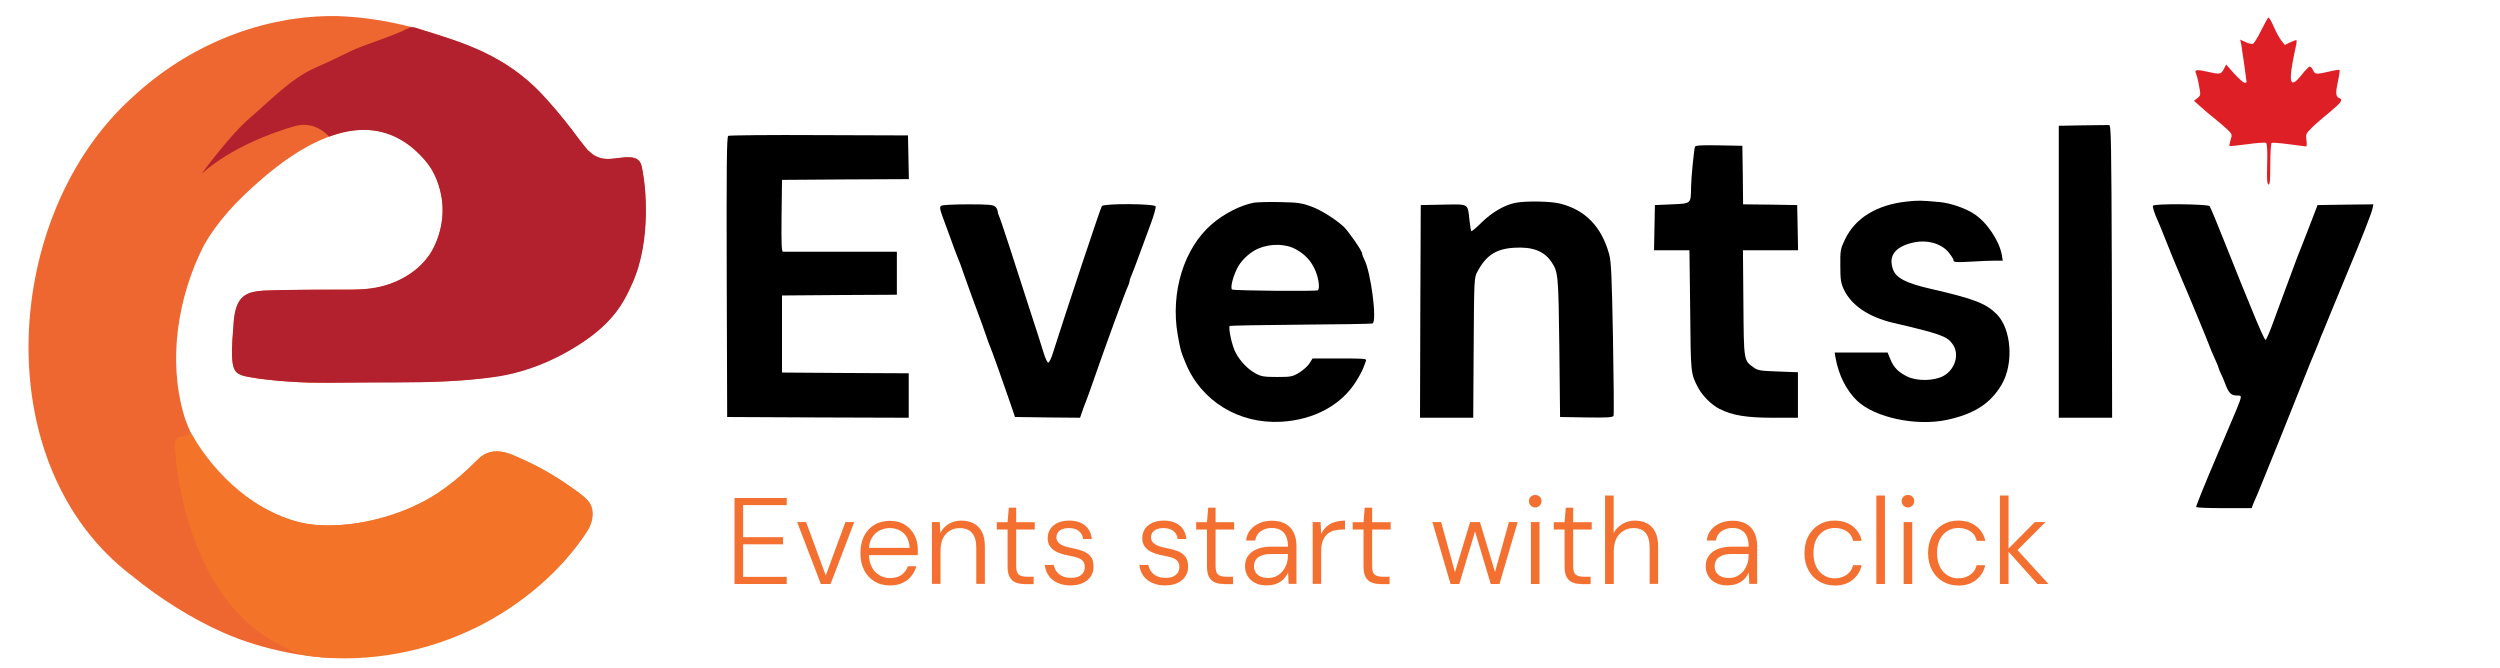 <?xml version="1.0" encoding="UTF-8" standalone="no"?><!DOCTYPE svg PUBLIC "-//W3C//DTD SVG 1.1//EN" "http://www.w3.org/Graphics/SVG/1.1/DTD/svg11.dtd"><svg width="100%" height="100%" viewBox="0 0 6784 1814" version="1.1" xmlns="http://www.w3.org/2000/svg" xmlns:xlink="http://www.w3.org/1999/xlink" xml:space="preserve" xmlns:serif="http://www.serif.com/" style="fill-rule:evenodd;clip-rule:evenodd;stroke-linejoin:round;stroke-miterlimit:2;"><rect id="Eventsly-main" serif:id="Eventsly main" x="0" y="0" width="6783.917" height="1814" style="fill:none;"/><g id="Layer-1" serif:id="Layer 1"><g><path d="M6136.168,82.128c-9.25,18.9 -19.304,35.392 -22.521,36.596c-3.217,1.208 -12.467,-0.804 -20.108,-4.425l-14.479,-6.833l2.817,13.271c2.013,10.054 14.075,96.921 14.479,102.55c0,0.804 -2.417,1.208 -5.633,1.208c-3.217,0 -15.683,-11.263 -27.75,-24.533l-22.117,-24.933l-6.433,12.871c-7.642,14.075 -10.858,14.475 -45.846,6.433c-27.75,-6.433 -34.992,-5.229 -29.358,5.229c1.608,3.617 5.629,18.496 8.042,32.975c4.825,24.933 4.825,26.142 -4.021,33.379l-9.654,7.642l18.5,16.487c10.054,9.25 25.337,22.121 34.183,28.958c8.446,6.433 23.729,19.704 33.783,28.554c17.696,16.487 17.696,16.887 12.871,32.171c-2.417,8.446 -4.025,16.087 -3.221,16.487c0.804,0.804 22.521,-1.204 48.262,-4.825c25.738,-3.617 48.662,-5.229 51.075,-3.617c3.217,2.008 4.021,19.704 3.217,57.104c-1.208,41.021 -0.404,54.696 3.617,55.9c3.621,1.608 4.829,-11.258 4.829,-54.692c0,-30.967 1.608,-57.108 3.617,-58.312c1.608,-1.208 22.925,0.4 47.054,3.617c24.129,3.217 45.042,6.033 46.65,6.033c1.608,0 2.012,-7.642 0.804,-17.292c-2.412,-15.688 -1.204,-18.1 14.079,-32.979c8.846,-9.25 30.967,-28.15 48.258,-42.225c31.771,-26.142 37.804,-34.587 26.946,-38.608c-10.054,-4.021 -10.858,-14.075 -4.025,-44.642c3.621,-16.488 5.633,-30.563 4.425,-31.771c-0.804,-1.204 -14.075,0.804 -28.554,4.425c-35.388,8.042 -37.804,7.642 -43.433,-4.021c-2.413,-5.633 -6.433,-10.054 -8.846,-9.654c-2.413,0 -12.067,10.054 -21.717,22.121c-33.379,42.225 -37.804,22.921 -16.492,-74.4c2.417,-9.654 3.221,-18.1 2.417,-19.304c-1.208,-0.804 -8.446,1.608 -16.892,5.629l-14.879,7.238l-9.25,-11.663c-5.229,-6.833 -14.479,-23.325 -20.512,-37.4c-6.033,-14.075 -12.467,-25.337 -14.479,-25.337c-1.608,0 -10.454,15.688 -19.704,34.587" style="fill:#df1f26;"/><path d="M5652.24,340.12l-65.554,1.208l0,792.258l144.779,0l-0.804,-396.933c-1.204,-349.883 -2.008,-397.337 -7.238,-397.337c-3.217,0 -35.392,0.404 -71.183,0.804" style="fill:#000001;"/><path d="M1976.067,368.674c-4.021,2.817 -4.825,82.042 -4.021,383.262l1.204,379.642l246.529,1.204l246.121,0.804l0,-120.646l-171.721,-0.804l-172.129,-1.208l0,-209.125l156.042,-1.204l155.637,-0.804l0,-116.629l-308.862,0c-4.021,0 -4.825,-20.912 -4.021,-97.725l1.204,-97.325l172.129,-1.204l172.125,-0.804l-1.208,-59.521l-1.204,-59.121l-241.3,-0.804c-132.713,-0.804 -243.708,0.404 -246.525,2.012" style="fill:#000001;"/><path d="M4599.377,398.434c-2.817,9.65 -10.054,82.846 -10.458,108.583c-0.804,46.65 1.208,45.042 -51.875,47.454l-46.25,2.013l-1.208,61.129l-1.204,61.529l96.117,0l2.008,163.683c1.608,173.733 1.208,170.113 22.121,210.329c11.258,20.913 35.792,45.446 57.108,56.304c34.583,17.696 73.996,24.129 145.583,24.129l67.562,0l0,-123.463l-53.488,-2.013c-47.054,-1.608 -55.5,-2.817 -65.954,-10.458c-27.75,-19.704 -27.35,-15.683 -28.554,-174.937l-1.208,-143.575l149.604,0l-1.204,-61.529l-1.208,-61.129l-73.192,-1.208l-73.596,-0.804l-0.804,-79.625l-1.208,-79.229l-63.542,-1.204c-48.662,-0.804 -63.542,0 -65.15,4.021" style="fill:#000001;"/><path d="M5174.872,546.832c-82.042,8.846 -140.758,44.642 -168.508,103.354c-12.062,25.337 -12.867,29.358 -12.467,71.183c0,37.804 1.608,47.054 9.654,64.346c20.508,43.033 67.158,74.4 132.712,90.088c127.887,29.758 146.792,36.596 161.671,57.104c20.508,27.35 8.042,69.979 -24.933,87.675c-25.337,13.271 -70.783,14.075 -96.521,1.608c-24.533,-11.662 -37.804,-24.938 -46.65,-47.054l-7.642,-18.5l-143.571,0l2.413,14.879c8.446,47.054 29.758,88.879 59.117,116.629c48.258,45.042 158.854,68.771 241.7,51.475c74.4,-15.683 119.442,-44.237 149.604,-95.712c33.783,-57.108 26.946,-151.617 -13.675,-191.833c-28.954,-28.954 -61.529,-41.421 -178.962,-68.367c-66.354,-15.283 -94.104,-29.358 -102.146,-53.087c-12.467,-35.387 4.825,-59.521 49.867,-71.183c38.608,-10.454 79.225,-0.4 100.542,24.533c7.642,9.25 14.075,19.304 14.075,22.521c0,5.229 6.838,5.629 45.446,3.621c24.529,-1.608 54.692,-2.817 66.758,-2.817l21.312,0l-2.413,-15.283c-7.238,-39.812 -41.825,-90.483 -76.408,-112.2c-23.729,-15.283 -62.738,-28.554 -91.292,-31.371c-52.283,-4.825 -58.717,-4.825 -89.683,-1.608" style="fill:#000001;"/><path d="M3518.362,677.535c22.925,13.271 37.4,28.554 48.258,50.671c11.263,22.521 16.088,55.1 9.25,59.521c-5.229,3.217 -222.396,1.208 -232.046,-2.008c-6.838,-2.413 2.812,-40.217 16.887,-63.946c11.263,-18.9 34.188,-39.412 54.296,-47.454c34.583,-14.479 76.008,-12.871 103.354,3.217m-115.825,-127.487c-36.192,6.838 -81.233,29.763 -114.213,58.317c-75.608,65.15 -112.604,185.396 -92.496,300.012c7.638,42.629 8.042,44.642 21.312,76.413c41.825,103.354 144.779,166.496 260.2,159.658c88.075,-5.229 162.071,-45.042 201.888,-108.583c8.846,-13.675 17.692,-30.567 20.108,-37c2.412,-6.837 5.629,-15.283 7.238,-19.304c2.817,-6.433 -2.413,-6.838 -70.779,-6.838l-74,0l-8.846,14.075c-4.829,7.242 -17.696,18.5 -28.154,24.933c-17.696,10.458 -22.521,11.262 -59.521,11.262c-34.183,0 -42.629,-1.208 -57.508,-9.25c-21.717,-11.663 -43.029,-33.783 -55.096,-57.508c-9.65,-18.1 -20.108,-67.163 -15.683,-71.587c1.204,-1.204 87.671,-2.812 191.829,-3.617c104.562,-0.804 192.237,-2.013 195.454,-3.217c13.271,-4.425 -4.021,-139.15 -22.121,-173.737c-3.217,-6.033 -5.629,-12.867 -5.629,-15.683c0,-7.237 -38.204,-62.333 -51.075,-74c-24.533,-21.717 -60.725,-44.237 -87.671,-54.292c-24.129,-8.846 -35.792,-10.858 -82.446,-11.663c-29.758,-0.804 -62.738,0 -72.792,1.608" style="fill:#000001;"/><path d="M4111.955,550.452c-29.358,6.033 -62.333,24.933 -90.887,52.683c-14.883,14.879 -27.75,25.737 -28.554,24.129c-1.208,-1.608 -3.217,-14.475 -4.825,-28.554c-5.229,-47.454 0,-44.637 -70.783,-43.433l-61.529,1.208l-1.208,288.35l-0.804,288.754l144.379,0l1.204,-190.225c1.208,-188.212 1.208,-189.821 10.458,-206.712c23.325,-43.833 50.671,-61.529 99.333,-64.346c49.467,-3.217 81.637,8.85 101.346,38.608c18.096,26.946 18.9,33.783 21.312,231.646l2.012,189.017l71.583,1.208c59.117,0.804 71.587,0 73.596,-4.825c1.208,-3.221 0.404,-97.729 -1.608,-210.333c-3.217,-169.312 -4.825,-208.321 -10.454,-228.025c-20.913,-74.804 -64.346,-119.846 -133.117,-137.138c-25.738,-6.438 -92.5,-7.642 -121.454,-2.012" style="fill:#000001;"/><path d="M2554.78,558.092c-6.433,4.021 -5.629,7.237 12.871,56.704c5.225,14.479 14.879,39.817 20.508,56.304c6.033,16.487 12.871,33.779 14.879,38.204c2.013,4.425 6.838,18.1 10.858,30.162c8.046,23.325 43.433,121.05 49.067,134.725c1.608,4.425 7.237,19.708 12.062,34.183c4.825,14.479 10.458,29.763 12.467,34.183c3.621,7.642 30.567,83.25 55.9,156.846l10.858,32.171l88.075,1.208l88.475,0.804l5.229,-14.879c2.817,-8.446 6.433,-18.904 8.446,-23.325c2.012,-4.425 10.054,-26.142 17.696,-48.263c38.204,-110.592 92.9,-259.396 99.333,-272.263c2.012,-4.021 3.621,-9.25 3.621,-11.662c0,-2.413 2.412,-10.054 5.629,-16.892c3.217,-7.237 12.871,-32.979 21.717,-57.108c8.846,-24.529 22.925,-61.933 30.967,-84.05c8.042,-21.717 13.675,-42.229 12.467,-45.042c-2.817,-7.642 -139.954,-8.446 -145.983,-0.804c-3.221,4.021 -96.921,285.533 -133.521,400.954c-3.617,12.067 -8.846,22.521 -11.663,23.729c-2.412,0.804 -8.042,-10.858 -13.271,-28.154c-4.825,-16.083 -21.717,-69.171 -37.804,-117.833c-15.683,-48.658 -40.217,-123.867 -53.887,-166.896c-14.075,-43.033 -26.946,-81.638 -28.958,-85.258c-2.008,-4.021 -3.617,-9.654 -3.617,-12.871c0,-3.217 -2.817,-8.846 -6.438,-12.063c-5.225,-5.229 -17.692,-6.437 -73.192,-6.437c-37,0 -69.575,1.608 -72.792,3.621" style="fill:#000001;"/><path d="M5842.462,558.092c-2.012,3.217 3.621,20.508 13.675,42.629c2.008,4.425 9.25,21.717 15.683,38.204c10.858,28.154 40.217,99.737 48.662,118.642c11.258,24.933 76.408,182.579 76.408,184.592c0,1.204 5.633,14.075 12.067,28.554c6.837,14.475 12.062,27.746 12.062,29.358c0,1.608 2.417,7.237 5.229,12.867c2.817,5.629 8.446,18.5 12.467,29.358c8.85,24.129 16.087,30.967 30.967,30.967c14.879,0 14.879,-0.804 -1.608,40.217c-1.204,3.217 -26.542,63.138 -56.3,132.712c-29.762,69.575 -53.087,127.888 -52.283,129.496c0.804,2.013 34.988,3.221 76.008,3.221l74.4,0l6.033,-15.283c3.621,-8.046 8.846,-20.513 11.663,-26.946c6.837,-15.683 100.137,-246.929 126.279,-313.688c11.263,-28.954 22.521,-55.9 24.533,-60.325c2.008,-4.421 7.642,-18.096 12.467,-30.162c4.425,-12.062 10.454,-27.746 13.675,-34.183c2.812,-6.837 11.258,-27.346 18.9,-46.25c29.758,-71.983 44.237,-107.375 51.475,-124.667c30.967,-73.596 60.729,-149.204 62.738,-160.062l2.817,-12.871l-75.608,0.804l-76.008,1.208l-6.837,18.096c-4.021,10.054 -13.671,35.392 -21.717,56.304c-8.042,20.913 -16.083,41.825 -18.096,46.25c-2.012,4.421 -10.454,26.137 -18.5,48.258c-8.042,22.121 -22.117,59.117 -30.562,82.442c-8.85,23.325 -21.717,58.317 -28.958,78.425c-7.238,19.704 -14.879,36.192 -16.488,36.192c-2.013,0 -16.892,-32.575 -32.975,-72.388c-16.492,-39.812 -31.371,-76.812 -33.783,-82.446c-2.013,-5.629 -21.317,-53.487 -42.629,-106.571c-20.913,-53.087 -40.217,-98.933 -42.229,-101.746c-4.825,-5.633 -150.004,-7.242 -153.625,-1.208" style="fill:#000001;"/><path d="M1298.282,1245.748c31.329,-30.179 68.287,-23.192 103.217,-6.612c28.604,12.392 62.725,29.129 90.358,45.325c24.196,14.042 47.375,30.292 69.838,47.004c17.188,13.408 39.304,26.246 42.946,46.033c9.754,43.875 -15.346,70.188 -40.558,103.638c-125.517,166.312 -352.358,291.329 -603.796,302.125c-98.696,10.958 -250.117,-19.579 -355.654,-67.179c-82.842,-36.262 -174.3,-94.312 -245.5,-152.775c-397.792,-300.683 -352.225,-980.554 -1.733,-1297.558c152.6,-143.342 354.687,-224.958 556.246,-222.158c136.471,4.142 273.671,42.938 399.346,99.062c122.913,54.892 190.879,147.987 264.596,243.329c26.121,36.192 48.275,50.567 92.433,44.05c22.5,-3.087 59.587,-10.408 69.258,15.058c21.754,83.529 25.921,277.025 -62.8,393.767c-31.621,47.833 -107.883,113.996 -238.092,157.537c-106.938,37.188 -213.142,39.675 -327.7,39.771c-82.412,0.542 -197.271,2.125 -272.304,2.2c-45.438,-2.221 -104.025,-5.354 -153.8,-13.808c-14.083,-2.925 -29.337,-4.15 -40.754,-12.533c-23.317,-19.392 -11.675,-97.3 -10.304,-128.771c5.112,-90.137 37.729,-94.567 115.296,-95.712c64.05,-1.188 155.717,-1.521 200.796,-1.638c57.175,0.138 102.475,-2.762 165.875,-44.362c104.85,-72.304 114.421,-235.004 23,-322.85c-136.167,-139.704 -317.146,-31.392 -435.983,74.063c-58.167,50.508 -112.758,107.762 -150.429,175.337c-67.842,134.504 -98.367,307.158 -51.979,461.354c43.354,137.825 178.454,253.775 316.837,289.862c87.829,17.246 202.637,-1.088 285.25,-35.629c47.483,-21.071 79.233,-37.242 123.742,-71.879c25.471,-19.125 48.862,-44.354 71.746,-65.525l0.608,-0.525Z" style="fill:#ef6730;fill-rule:nonzero;"/><path d="M687.365,792.232c6.317,-1.242 14.663,-2.821 25.975,-3.404c64.683,-3.337 193.408,-2.846 193.421,-2.846c34.208,0.129 68.646,1.071 102.596,-3.912c62.704,-9.208 122.388,-40.404 158.15,-93.504c11.292,-16.771 40.642,-75.3 32.062,-143.9c-2.142,-17.121 -10.658,-65.604 -40.021,-102.062c-110.212,-136.821 -241.983,-79.533 -266.633,-71.821c0,0 -35.788,-44.888 -93.288,-28.458c-57.5,16.429 -172.5,57.5 -252.592,129.375c0,0 75.983,-104.733 131.429,-151.967c55.45,-47.233 110.896,-106.787 176.612,-135.537c65.713,-28.75 91.725,-45.179 128.692,-58.871c24.496,-9.071 49.167,-17.662 73.554,-27.029c12.329,-4.738 24.617,-9.617 36.671,-15.008c5.017,-2.242 10.008,-4.567 14.887,-7.1c12.121,-6.296 26.042,1.754 37.7,5.425c50.638,15.946 107.663,32.108 161.288,57.483c59.575,28.196 114.958,65.642 160.275,113.717c3.342,3.546 6.629,7.142 9.858,10.792c0,0 46.283,49.317 92.029,112.562c0.283,0.375 0.75,0.996 1.033,1.371l22.942,29.046c0.321,0.362 13.296,11.525 13.692,11.808c2.854,2.042 14.05,9.458 27.921,11.846c24.104,4.154 56.575,-6.279 79.637,-2.863c27.721,4.108 26.562,27.625 30.288,48.004c4.367,23.871 24.067,175.671 -29.325,292.037c-10.054,21.912 -19.812,43.783 -33.221,63.921c-23.421,35.179 -54.779,64.3 -89.108,88.65c-73.542,52.163 -159.442,89.604 -248.817,102.637c-25.492,3.717 -51.158,6.138 -76.821,8.337c-84.417,7.242 -169.225,7.117 -253.883,7.062c-76.683,-0.05 -153.354,2.792 -229.925,-2.425c-37.733,-2.567 -74.846,-6.279 -112.021,-13.121c-28.562,-5.254 -40.183,-13.508 -42.158,-46.708c-0.137,-2.342 -0.417,-6.196 -0.662,-11.658c-1.017,-22.562 2.971,-65.529 4.792,-93.033c0.325,-4.875 1.858,-25.167 9.754,-44.087c6.804,-16.3 20.675,-30.325 43.217,-34.758" style="fill:#b3202e;fill-rule:nonzero;"/><path d="M519.788,1177.349c0.542,-0.158 12.675,21.379 13.475,22.633c36.046,56.458 82.229,107.683 136.112,147.633c47.471,35.196 103.046,62.683 161.558,73.112c93.854,16.733 216.038,-9.317 307.267,-54.467c34.237,-16.942 66.004,-38.392 95.625,-62.442c15.179,-12.325 29.817,-25.304 44.108,-38.646c13.192,-12.317 26.008,-28.629 43.129,-35.496c12.083,-4.842 25.412,-5.688 38.233,-4.008c8.454,1.108 16.712,3.317 24.746,6.154c5.492,1.963 52.004,21.496 87.046,40.992c33.175,18.458 65.579,38.462 96.046,61.154c25.292,18.837 48.863,36.833 39.104,77.908c-2.338,9.846 -5.912,19.492 -14.287,32.258c-70.904,108.087 -178.367,197.433 -292.808,255.158c-137.196,69.2 -297.896,100.325 -451.342,82.033c-40.146,-4.783 -75.988,-23.338 -110.596,-43.817c-125.083,-74.025 -194.471,-206.862 -231.946,-343.475c-15.342,-55.917 -24.846,-113.329 -29.817,-171.071c-1.15,-13.388 -3.017,-37.538 16.438,-37.538c0,0 27.904,-8.079 27.908,-8.079" style="fill:#f37429;fill-rule:nonzero;"/><g transform="matrix(333.333,0,0,333.333,1967.201,1584.7)"><path d="M0.078,-0l0,-0.7l0.425,0l0,0.058l-0.355,0l-0,0.261l0.325,0l-0,0.058l-0.325,0l0,0.265l0.355,-0l0,0.058l-0.425,-0Z" style="fill:#f37031;fill-rule:nonzero;"/></g><g transform="matrix(333.333,0,0,333.333,2154.451,1584.7)"><path d="M0.219,-0l-0.193,-0.504l0.073,0l0.16,0.435l0.16,-0.435l0.072,0l-0.193,0.504l-0.08,-0Z" style="fill:#f37031;fill-rule:nonzero;"/></g><g transform="matrix(333.333,0,0,333.333,2318.536,1584.7)"><path d="M0.287,0.012c-0.047,0 -0.088,-0.011 -0.124,-0.033c-0.036,-0.022 -0.064,-0.053 -0.084,-0.092c-0.02,-0.04 -0.031,-0.086 -0.03,-0.139c-0,-0.054 0.01,-0.1 0.03,-0.139c0.02,-0.039 0.048,-0.07 0.085,-0.091c0.036,-0.022 0.078,-0.032 0.125,-0.032c0.049,0 0.09,0.011 0.124,0.033c0.034,0.022 0.06,0.051 0.077,0.086c0.018,0.035 0.026,0.074 0.026,0.116l0,0.02c0,0.007 -0,0.015 -0.001,0.024l-0.413,0l0,-0.059l0.347,0c-0.002,-0.051 -0.018,-0.091 -0.048,-0.119c-0.03,-0.028 -0.069,-0.042 -0.114,-0.042c-0.03,0 -0.057,0.007 -0.083,0.02c-0.026,0.014 -0.047,0.033 -0.062,0.06c-0.016,0.026 -0.024,0.06 -0.024,0.099l0,0.026c0,0.045 0.008,0.083 0.024,0.113c0.016,0.03 0.037,0.052 0.064,0.067c0.026,0.015 0.054,0.022 0.082,0.022c0.038,-0 0.07,-0.008 0.094,-0.025c0.025,-0.017 0.042,-0.041 0.053,-0.071l0.069,0c-0.008,0.03 -0.022,0.056 -0.041,0.08c-0.019,0.024 -0.043,0.042 -0.073,0.056c-0.029,0.014 -0.063,0.02 -0.102,0.02Z" style="fill:#f37031;fill-rule:nonzero;"/></g><g transform="matrix(333.333,0,0,333.333,2505.202,1584.7)"><path d="M0.071,-0l0,-0.504l0.064,0l0.004,0.09c0.016,-0.032 0.039,-0.057 0.069,-0.075c0.03,-0.018 0.064,-0.027 0.102,-0.027c0.039,0 0.072,0.008 0.101,0.023c0.029,0.015 0.051,0.038 0.067,0.069c0.016,0.031 0.024,0.071 0.024,0.119l0,0.304l-0.07,-0l0,-0.296c0,-0.053 -0.012,-0.093 -0.035,-0.119c-0.023,-0.026 -0.056,-0.039 -0.1,-0.039c-0.03,-0 -0.056,0.007 -0.08,0.021c-0.024,0.014 -0.042,0.035 -0.056,0.062c-0.014,0.027 -0.02,0.061 -0.02,0.101l0,0.27l-0.07,-0Z" style="fill:#f37031;fill-rule:nonzero;"/></g><g transform="matrix(333.333,0,0,333.333,2692.869,1584.7)"><path d="M0.262,-0c-0.029,-0 -0.054,-0.004 -0.074,-0.013c-0.021,-0.009 -0.037,-0.024 -0.048,-0.045c-0.011,-0.021 -0.016,-0.05 -0.016,-0.086l0,-0.299l-0.088,0l0,-0.06l0.088,0l0.01,-0.118l0.06,0l0,0.118l0.151,0l0,0.06l-0.151,0l0,0.299c0,0.033 0.007,0.056 0.02,0.067c0.014,0.012 0.037,0.018 0.07,0.018l0.052,0l0,0.06l-0.075,-0Z" style="fill:#f37031;fill-rule:nonzero;"/></g><g transform="matrix(333.333,0,0,333.333,2820.371,1584.7)"><path d="M0.256,0.012c-0.04,0 -0.075,-0.007 -0.105,-0.02c-0.03,-0.013 -0.055,-0.032 -0.073,-0.057c-0.018,-0.025 -0.03,-0.055 -0.034,-0.09l0.073,0c0.004,0.019 0.011,0.037 0.023,0.053c0.012,0.016 0.027,0.029 0.047,0.038c0.02,0.01 0.044,0.014 0.071,0.014c0.025,-0 0.046,-0.004 0.062,-0.011c0.016,-0.008 0.029,-0.018 0.037,-0.031c0.008,-0.013 0.013,-0.028 0.013,-0.043c0,-0.022 -0.005,-0.039 -0.015,-0.051c-0.01,-0.012 -0.025,-0.021 -0.044,-0.028c-0.019,-0.006 -0.043,-0.012 -0.071,-0.017c-0.022,-0.004 -0.044,-0.009 -0.064,-0.016c-0.021,-0.007 -0.039,-0.015 -0.055,-0.026c-0.016,-0.011 -0.029,-0.024 -0.039,-0.041c-0.009,-0.016 -0.014,-0.036 -0.014,-0.058c0,-0.029 0.007,-0.054 0.021,-0.075c0.014,-0.022 0.035,-0.038 0.061,-0.051c0.027,-0.012 0.058,-0.018 0.094,-0.018c0.051,0 0.093,0.013 0.126,0.038c0.033,0.026 0.052,0.063 0.057,0.112l-0.071,0c-0.003,-0.027 -0.014,-0.049 -0.034,-0.065c-0.02,-0.016 -0.047,-0.024 -0.081,-0.024c-0.033,0 -0.059,0.007 -0.076,0.021c-0.018,0.014 -0.026,0.032 -0.026,0.056c0,0.014 0.005,0.027 0.014,0.038c0.009,0.011 0.023,0.02 0.041,0.028c0.018,0.008 0.041,0.014 0.068,0.019c0.032,0.006 0.061,0.014 0.088,0.023c0.027,0.01 0.049,0.024 0.066,0.044c0.017,0.02 0.025,0.047 0.025,0.084c0.001,0.03 -0.007,0.057 -0.022,0.08c-0.015,0.023 -0.037,0.041 -0.065,0.054c-0.028,0.013 -0.061,0.02 -0.099,0.019Z" style="fill:#f37031;fill-rule:nonzero;"/></g><g transform="matrix(333.333,0,0,333.333,2985.288,1584.7)"></g><g transform="matrix(333.333,0,0,333.333,3077.038,1584.7)"><path d="M0.256,0.012c-0.04,0 -0.075,-0.007 -0.105,-0.02c-0.03,-0.013 -0.055,-0.032 -0.073,-0.057c-0.018,-0.025 -0.03,-0.055 -0.034,-0.09l0.073,0c0.004,0.019 0.011,0.037 0.023,0.053c0.012,0.016 0.027,0.029 0.047,0.038c0.02,0.01 0.044,0.014 0.071,0.014c0.025,-0 0.046,-0.004 0.062,-0.011c0.016,-0.008 0.029,-0.018 0.037,-0.031c0.008,-0.013 0.013,-0.028 0.013,-0.043c0,-0.022 -0.005,-0.039 -0.015,-0.051c-0.01,-0.012 -0.025,-0.021 -0.044,-0.028c-0.019,-0.006 -0.043,-0.012 -0.071,-0.017c-0.022,-0.004 -0.044,-0.009 -0.064,-0.016c-0.021,-0.007 -0.039,-0.015 -0.055,-0.026c-0.016,-0.011 -0.029,-0.024 -0.039,-0.041c-0.009,-0.016 -0.014,-0.036 -0.014,-0.058c0,-0.029 0.007,-0.054 0.021,-0.075c0.014,-0.022 0.035,-0.038 0.061,-0.051c0.027,-0.012 0.058,-0.018 0.094,-0.018c0.051,0 0.093,0.013 0.126,0.038c0.033,0.026 0.052,0.063 0.057,0.112l-0.071,0c-0.003,-0.027 -0.014,-0.049 -0.034,-0.065c-0.02,-0.016 -0.047,-0.024 -0.081,-0.024c-0.033,0 -0.059,0.007 -0.076,0.021c-0.018,0.014 -0.026,0.032 -0.026,0.056c0,0.014 0.005,0.027 0.014,0.038c0.009,0.011 0.023,0.02 0.041,0.028c0.018,0.008 0.041,0.014 0.068,0.019c0.032,0.006 0.061,0.014 0.088,0.023c0.027,0.01 0.049,0.024 0.066,0.044c0.017,0.02 0.025,0.047 0.025,0.084c0.001,0.03 -0.007,0.057 -0.022,0.08c-0.015,0.023 -0.037,0.041 -0.065,0.054c-0.028,0.013 -0.061,0.02 -0.099,0.019Z" style="fill:#f37031;fill-rule:nonzero;"/></g><g transform="matrix(333.333,0,0,333.333,3233.955,1584.7)"><path d="M0.262,-0c-0.029,-0 -0.054,-0.004 -0.074,-0.013c-0.021,-0.009 -0.037,-0.024 -0.048,-0.045c-0.011,-0.021 -0.016,-0.05 -0.016,-0.086l0,-0.299l-0.088,0l0,-0.06l0.088,0l0.01,-0.118l0.06,0l0,0.118l0.151,0l0,0.06l-0.151,0l0,0.299c0,0.033 0.007,0.056 0.02,0.067c0.014,0.012 0.037,0.018 0.07,0.018l0.052,0l0,0.06l-0.075,-0Z" style="fill:#f37031;fill-rule:nonzero;"/></g><g transform="matrix(333.333,0,0,333.333,3361.456,1584.7)"><path d="M0.232,0.012c-0.041,0 -0.074,-0.007 -0.101,-0.022c-0.027,-0.014 -0.047,-0.034 -0.06,-0.057c-0.013,-0.024 -0.02,-0.049 -0.02,-0.077c0,-0.035 0.009,-0.065 0.027,-0.088c0.018,-0.024 0.043,-0.042 0.075,-0.054c0.032,-0.012 0.069,-0.018 0.112,-0.018l0.136,0c0,-0.033 -0.005,-0.06 -0.015,-0.083c-0.01,-0.023 -0.024,-0.04 -0.044,-0.051c-0.019,-0.012 -0.044,-0.018 -0.073,-0.018c-0.035,0 -0.064,0.009 -0.089,0.026c-0.025,0.017 -0.04,0.043 -0.046,0.076l-0.074,0c0.004,-0.036 0.016,-0.065 0.037,-0.089c0.02,-0.024 0.046,-0.042 0.076,-0.054c0.03,-0.012 0.062,-0.018 0.095,-0.018c0.046,0 0.084,0.009 0.114,0.026c0.03,0.017 0.052,0.042 0.066,0.072c0.014,0.031 0.022,0.066 0.022,0.106l0,0.31l-0.064,-0l-0.004,-0.092c-0.007,0.014 -0.015,0.027 -0.025,0.04c-0.01,0.013 -0.022,0.024 -0.036,0.033c-0.014,0.01 -0.03,0.017 -0.048,0.023c-0.018,0.005 -0.039,0.008 -0.062,0.008Zm0.008,-0.061c0.025,-0 0.047,-0.005 0.067,-0.015c0.02,-0.01 0.036,-0.024 0.05,-0.04c0.014,-0.017 0.024,-0.036 0.032,-0.057c0.007,-0.021 0.011,-0.043 0.011,-0.065l0,-0.018l-0.131,0c-0.036,0 -0.064,0.004 -0.085,0.013c-0.021,0.009 -0.037,0.021 -0.046,0.035c-0.009,0.015 -0.014,0.032 -0.014,0.051c-0,0.019 0.004,0.036 0.013,0.05c0.009,0.014 0.022,0.026 0.04,0.034c0.017,0.008 0.039,0.012 0.063,0.012Z" style="fill:#f37031;fill-rule:nonzero;"/></g><g transform="matrix(333.333,0,0,333.333,3538.456,1584.7)"><path d="M0.071,-0l0,-0.504l0.064,0l0.005,0.097c0.011,-0.023 0.025,-0.043 0.043,-0.059c0.018,-0.016 0.039,-0.029 0.065,-0.037c0.025,-0.008 0.054,-0.013 0.086,-0.013l0,0.073l-0.027,0c-0.022,-0 -0.043,0.003 -0.063,0.008c-0.02,0.006 -0.038,0.015 -0.053,0.028c-0.015,0.013 -0.028,0.031 -0.037,0.054c-0.009,0.023 -0.014,0.051 -0.014,0.085l0,0.267l-0.07,-0Z" style="fill:#f37031;fill-rule:nonzero;"/></g><g transform="matrix(333.333,0,0,333.333,3658.707,1584.7)"><path d="M0.262,-0c-0.029,-0 -0.054,-0.004 -0.074,-0.013c-0.021,-0.009 -0.037,-0.024 -0.048,-0.045c-0.011,-0.021 -0.016,-0.05 -0.016,-0.086l0,-0.299l-0.088,0l0,-0.06l0.088,0l0.01,-0.118l0.06,0l0,0.118l0.151,0l0,0.06l-0.151,0l0,0.299c0,0.033 0.007,0.056 0.02,0.067c0.014,0.012 0.037,0.018 0.07,0.018l0.052,0l0,0.06l-0.075,-0Z" style="fill:#f37031;fill-rule:nonzero;"/></g><g transform="matrix(333.333,0,0,333.333,3786.209,1584.7)"></g><g transform="matrix(333.333,0,0,333.333,3877.959,1584.7)"><path d="M0.175,-0l-0.148,-0.504l0.071,0l0.119,0.431l-0.013,-0l0.13,-0.431l0.08,0l0.13,0.431l-0.014,0l0.12,-0.431l0.071,0l-0.148,0.504l-0.071,-0l-0.135,-0.451l0.014,0l-0.135,0.451l-0.071,-0Z" style="fill:#f37031;fill-rule:nonzero;"/></g><g transform="matrix(333.333,0,0,333.333,4127.294,1584.7)"><path d="M0.081,-0l0,-0.504l0.07,0l0,0.504l-0.07,-0Zm0.035,-0.623c-0.014,0 -0.026,-0.005 -0.036,-0.015c-0.01,-0.01 -0.015,-0.022 -0.015,-0.037c0,-0.015 0.005,-0.027 0.015,-0.036c0.01,-0.009 0.022,-0.014 0.036,-0.014c0.014,0 0.026,0.005 0.036,0.014c0.01,0.009 0.015,0.021 0.015,0.036c0,0.015 -0.005,0.027 -0.015,0.037c-0.01,0.01 -0.022,0.015 -0.036,0.015Z" style="fill:#f37031;fill-rule:nonzero;"/></g><g transform="matrix(333.333,0,0,333.333,4204.294,1584.7)"><path d="M0.262,-0c-0.029,-0 -0.054,-0.004 -0.074,-0.013c-0.021,-0.009 -0.037,-0.024 -0.048,-0.045c-0.011,-0.021 -0.016,-0.05 -0.016,-0.086l0,-0.299l-0.088,0l0,-0.06l0.088,0l0.01,-0.118l0.06,0l0,0.118l0.151,0l0,0.06l-0.151,0l0,0.299c0,0.033 0.007,0.056 0.02,0.067c0.014,0.012 0.037,0.018 0.07,0.018l0.052,0l0,0.06l-0.075,-0Z" style="fill:#f37031;fill-rule:nonzero;"/></g><g transform="matrix(333.333,0,0,333.333,4331.795,1584.7)"><path d="M0.071,-0l0,-0.72l0.07,0l0,0.306c0.017,-0.032 0.041,-0.057 0.072,-0.075c0.031,-0.018 0.064,-0.027 0.101,-0.027c0.038,0 0.071,0.008 0.1,0.023c0.028,0.015 0.05,0.039 0.066,0.07c0.016,0.031 0.023,0.071 0.023,0.119l0,0.303l-0.069,-0l0,-0.295c0,-0.054 -0.011,-0.094 -0.033,-0.12c-0.022,-0.026 -0.055,-0.039 -0.098,-0.039c-0.03,-0 -0.057,0.007 -0.082,0.022c-0.025,0.015 -0.044,0.036 -0.058,0.064c-0.014,0.028 -0.021,0.062 -0.021,0.102l0,0.267l-0.07,-0Z" style="fill:#f37031;fill-rule:nonzero;"/></g><g transform="matrix(333.333,0,0,333.333,4519.796,1584.7)"></g><g transform="matrix(333.333,0,0,333.333,4611.546,1584.7)"><path d="M0.232,0.012c-0.041,0 -0.074,-0.007 -0.101,-0.022c-0.027,-0.014 -0.047,-0.034 -0.06,-0.057c-0.013,-0.024 -0.02,-0.049 -0.02,-0.077c0,-0.035 0.009,-0.065 0.027,-0.088c0.018,-0.024 0.043,-0.042 0.075,-0.054c0.032,-0.012 0.069,-0.018 0.112,-0.018l0.136,0c0,-0.033 -0.005,-0.06 -0.015,-0.083c-0.01,-0.023 -0.024,-0.04 -0.044,-0.051c-0.019,-0.012 -0.044,-0.018 -0.073,-0.018c-0.035,0 -0.064,0.009 -0.089,0.026c-0.025,0.017 -0.04,0.043 -0.046,0.076l-0.074,0c0.004,-0.036 0.016,-0.065 0.037,-0.089c0.02,-0.024 0.046,-0.042 0.076,-0.054c0.03,-0.012 0.062,-0.018 0.095,-0.018c0.046,0 0.084,0.009 0.114,0.026c0.03,0.017 0.052,0.042 0.066,0.072c0.014,0.031 0.022,0.066 0.022,0.106l0,0.31l-0.064,-0l-0.004,-0.092c-0.007,0.014 -0.015,0.027 -0.025,0.04c-0.01,0.013 -0.022,0.024 -0.036,0.033c-0.014,0.01 -0.03,0.017 -0.048,0.023c-0.018,0.005 -0.039,0.008 -0.062,0.008Zm0.008,-0.061c0.025,-0 0.047,-0.005 0.067,-0.015c0.02,-0.01 0.036,-0.024 0.05,-0.04c0.014,-0.017 0.024,-0.036 0.032,-0.057c0.007,-0.021 0.011,-0.043 0.011,-0.065l0,-0.018l-0.131,0c-0.036,0 -0.064,0.004 -0.085,0.013c-0.021,0.009 -0.037,0.021 -0.046,0.035c-0.009,0.015 -0.014,0.032 -0.014,0.051c-0,0.019 0.004,0.036 0.013,0.05c0.009,0.014 0.022,0.026 0.04,0.034c0.017,0.008 0.039,0.012 0.063,0.012Z" style="fill:#f37031;fill-rule:nonzero;"/></g><g transform="matrix(333.333,0,0,333.333,4788.546,1584.7)"></g><g transform="matrix(333.333,0,0,333.333,4880.296,1584.7)"><path d="M0.293,0.012c-0.046,0 -0.088,-0.011 -0.125,-0.033c-0.037,-0.022 -0.066,-0.053 -0.087,-0.092c-0.021,-0.04 -0.032,-0.085 -0.032,-0.138c-0,-0.054 0.011,-0.1 0.032,-0.14c0.021,-0.039 0.051,-0.07 0.087,-0.092c0.037,-0.022 0.078,-0.033 0.125,-0.033c0.059,0 0.108,0.015 0.147,0.045c0.039,0.03 0.064,0.071 0.075,0.12l-0.07,0c-0.007,-0.034 -0.025,-0.06 -0.052,-0.078c-0.028,-0.018 -0.061,-0.027 -0.099,-0.027c-0.03,0 -0.059,0.008 -0.085,0.023c-0.026,0.015 -0.047,0.038 -0.063,0.068c-0.016,0.03 -0.024,0.068 -0.024,0.114c-0,0.034 0.005,0.063 0.014,0.089c0.009,0.025 0.022,0.047 0.038,0.064c0.016,0.017 0.035,0.03 0.055,0.039c0.021,0.009 0.042,0.013 0.064,0.013c0.025,0 0.048,-0.004 0.069,-0.013c0.021,-0.008 0.039,-0.02 0.053,-0.036c0.014,-0.016 0.024,-0.035 0.029,-0.058l0.07,0c-0.01,0.049 -0.035,0.089 -0.074,0.12c-0.039,0.031 -0.088,0.046 -0.147,0.046Z" style="fill:#f37031;fill-rule:nonzero;"/></g><g transform="matrix(333.333,0,0,333.333,5067.963,1584.7)"><rect x="0.071" y="-0.72" width="0.07" height="0.72" style="fill:#f37031;fill-rule:nonzero;"/></g><g transform="matrix(333.333,0,0,333.333,5138.713,1584.7)"><path d="M0.081,-0l0,-0.504l0.07,0l0,0.504l-0.07,-0Zm0.035,-0.623c-0.014,0 -0.026,-0.005 -0.036,-0.015c-0.01,-0.01 -0.015,-0.022 -0.015,-0.037c0,-0.015 0.005,-0.027 0.015,-0.036c0.01,-0.009 0.022,-0.014 0.036,-0.014c0.014,0 0.026,0.005 0.036,0.014c0.01,0.009 0.015,0.021 0.015,0.036c0,0.015 -0.005,0.027 -0.015,0.037c-0.01,0.01 -0.022,0.015 -0.036,0.015Z" style="fill:#f37031;fill-rule:nonzero;"/></g><g transform="matrix(333.333,0,0,333.333,5215.714,1584.7)"><path d="M0.293,0.012c-0.046,0 -0.088,-0.011 -0.125,-0.033c-0.037,-0.022 -0.066,-0.053 -0.087,-0.092c-0.021,-0.04 -0.032,-0.085 -0.032,-0.138c-0,-0.054 0.011,-0.1 0.032,-0.14c0.021,-0.039 0.051,-0.07 0.087,-0.092c0.037,-0.022 0.078,-0.033 0.125,-0.033c0.059,0 0.108,0.015 0.147,0.045c0.039,0.03 0.064,0.071 0.075,0.12l-0.07,0c-0.007,-0.034 -0.025,-0.06 -0.052,-0.078c-0.028,-0.018 -0.061,-0.027 -0.099,-0.027c-0.03,0 -0.059,0.008 -0.085,0.023c-0.026,0.015 -0.047,0.038 -0.063,0.068c-0.016,0.03 -0.024,0.068 -0.024,0.114c-0,0.034 0.005,0.063 0.014,0.089c0.009,0.025 0.022,0.047 0.038,0.064c0.016,0.017 0.035,0.03 0.055,0.039c0.021,0.009 0.042,0.013 0.064,0.013c0.025,0 0.048,-0.004 0.069,-0.013c0.021,-0.008 0.039,-0.02 0.053,-0.036c0.014,-0.016 0.024,-0.035 0.029,-0.058l0.07,0c-0.01,0.049 -0.035,0.089 -0.074,0.12c-0.039,0.031 -0.088,0.046 -0.147,0.046Z" style="fill:#f37031;fill-rule:nonzero;"/></g><g transform="matrix(333.333,0,0,333.333,5403.381,1584.7)"><path d="M0.376,-0l-0.247,-0.276l0.226,-0.228l0.087,0l-0.251,0.251l0.001,-0.047l0.274,0.3l-0.09,-0Zm-0.305,-0l0,-0.72l0.07,0l0,0.72l-0.07,-0Z" style="fill:#f37031;fill-rule:nonzero;"/></g><g transform="matrix(333.333,0,0,333.333,5565.047,1584.7)"></g></g></g></svg>